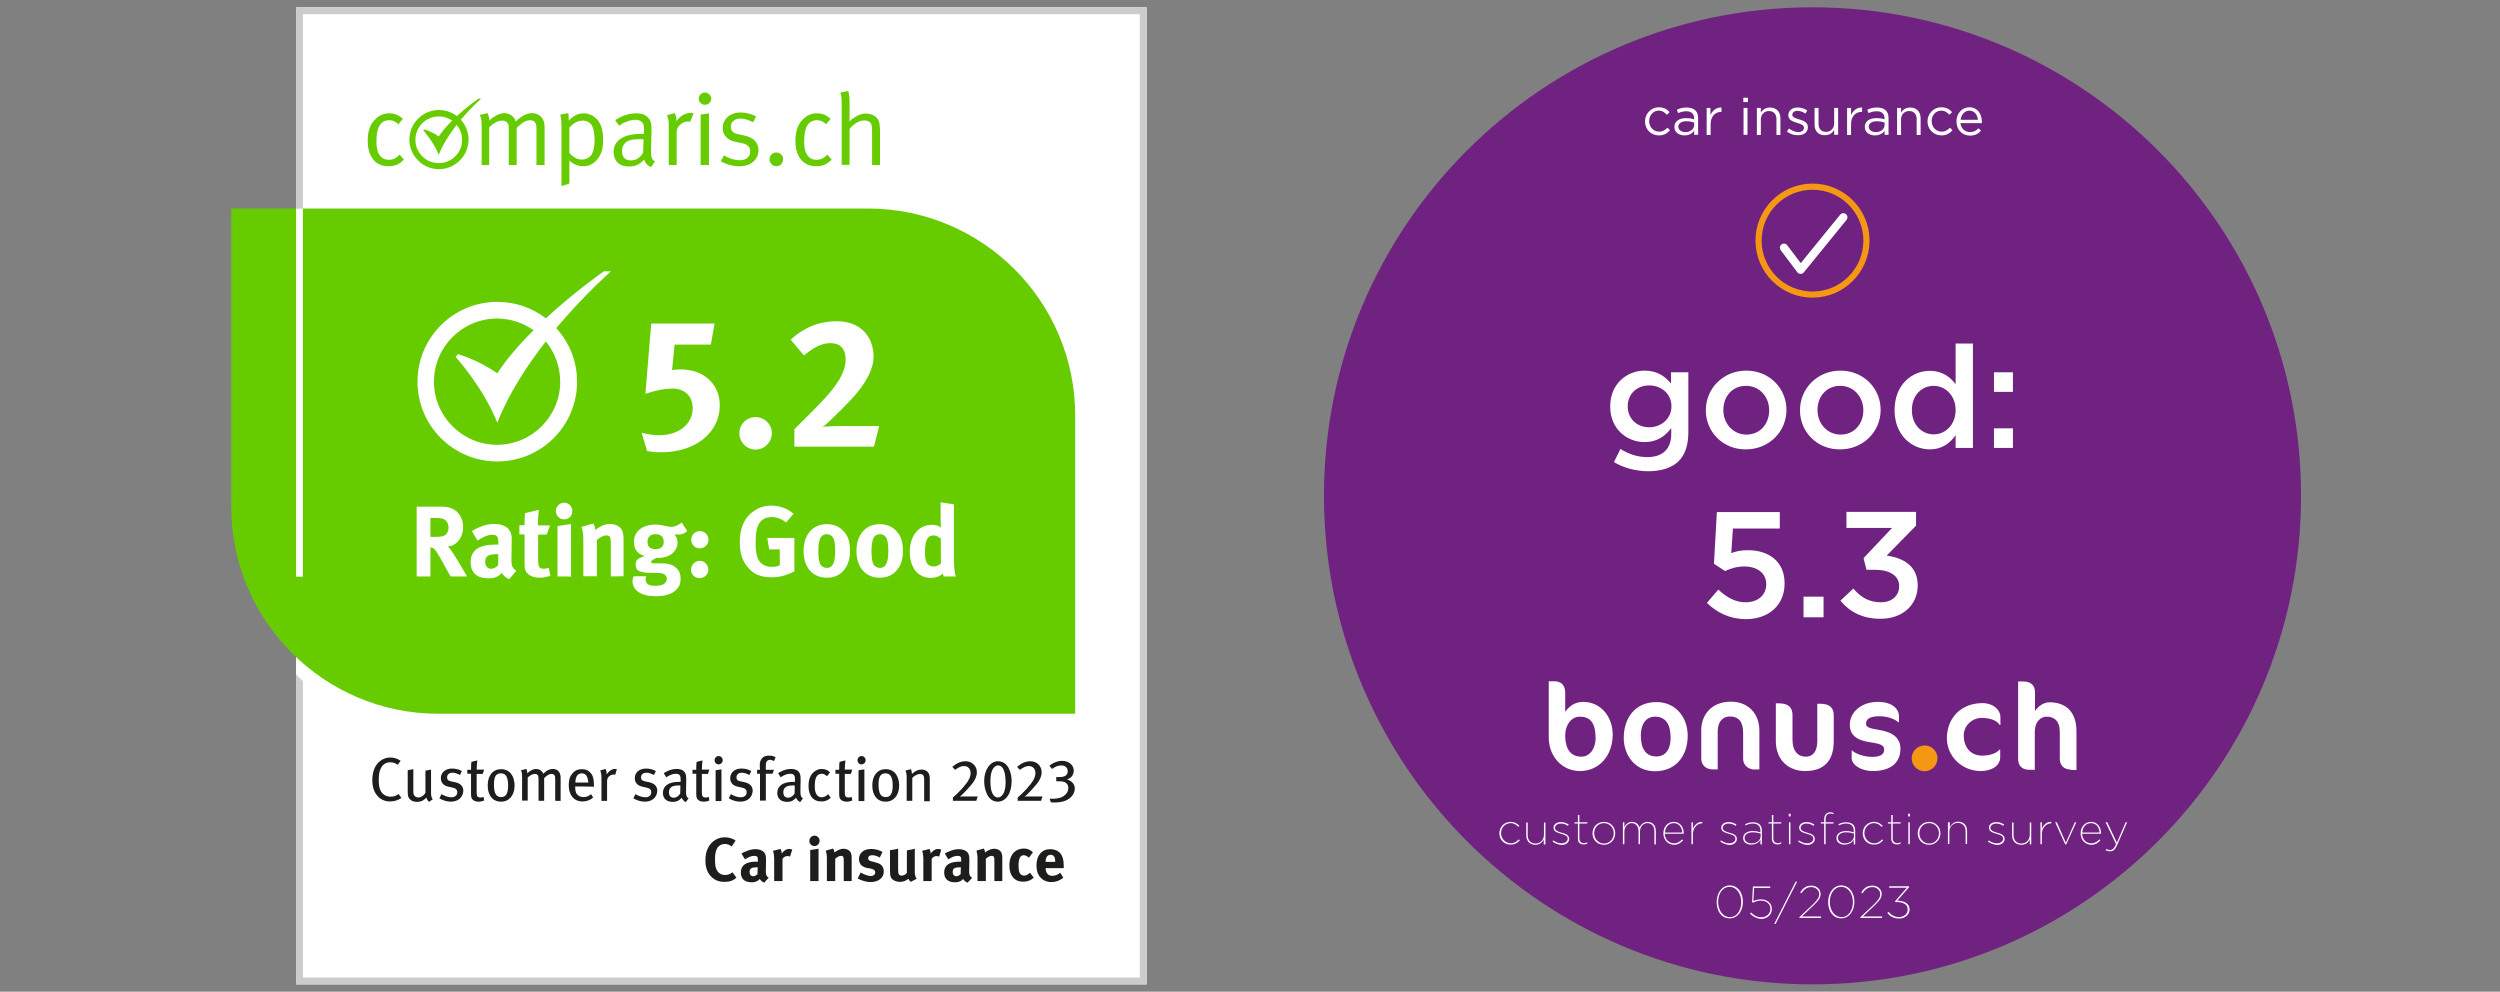 <?xml version="1.0" encoding="utf-8"?>
<!-- Generator: Adobe Illustrator 27.6.1, SVG Export Plug-In . SVG Version: 6.00 Build 0)  -->
<svg version="1.1" xmlns="http://www.w3.org/2000/svg" xmlns:xlink="http://www.w3.org/1999/xlink" x="0px" y="0px"
	 viewBox="0 0 1200 476" style="enable-background:new 0 0 1200 476;" xml:space="preserve">
<rect x="0" y="0" width="1200" height="476" fill="#808080" stroke="none"/>
<style type="text/css">
	.Arched_x0020_Green{fill:url(#SVGID_1_);stroke:#FFFFFF;stroke-width:0.25;stroke-miterlimit:1;}
	.st0{fill:#702281;}
	.st1{fill:#FFFFFF;}
	.st2{fill:#F49712;}
	.st3{fill:#702281;stroke:#F49712;stroke-width:2.956;}
	.st4{fill:none;stroke:#FFFFFF;stroke-width:3.941;stroke-linecap:round;stroke-linejoin:round;}
	.st5{fill:#CCCCCC;}
	.st6{fill:#1D1D1B;}
	.st7{fill:#66CC00;}
</style>
<linearGradient id="SVGID_1_" gradientUnits="userSpaceOnUse" x1="932.114" y1="-842.082" x2="932.821" y2="-842.79">
	<stop  offset="0" style="stop-color:#1DA238"/>
	<stop  offset="0.983" style="stop-color:#24391D"/>
</linearGradient>
<g id="ELVIA">
	<g id="BG">
		<path class="st0" d="M1104.5,238c0,129.5-105,234.5-234.5,234.5c-129.5,0-234.5-105-234.5-234.5S740.5,3.5,870,3.5
			C999.5,3.5,1104.5,108.5,1104.5,238z"/>
		<g>
			<path class="st1" d="M758.3,370.1c-8.1,0-14.9-6.6-14.9-16.2l0-26.9h2.7c3.1,0,5.2,1.8,5.2,5.5v9.2c1.6-2.3,4.3-4.8,8.6-4.8
				c8.1,0,14.2,6.6,14.2,15.9C774,362.4,767.9,370.1,758.3,370.1 M758.3,344c-4,0-7,3.9-7,8.9c0,7.3,3.1,10.3,7.8,10.3
				c3.9,0,6.8-3.8,6.8-8.9C765.8,346.6,763.1,344,758.3,344"/>
			<path class="st1" d="M795.1,337c9.5,0,15,7.6,15,16.1c0,9.5-5.5,17.1-15.7,17.1c-9.5,0-15-7.6-15-16
				C779.4,344.6,784.9,337,795.1,337 M794.4,344c-4.5,0-6.8,3.8-6.8,9c0,6.3,2.3,10.1,7.5,10.1c4.6,0,6.8-3.8,6.8-8.9
				C801.9,347.8,799.6,344,794.4,344"/>
			<path class="st1" d="M842.5,369.4c-3.5,0-5.8-2.2-5.8-5.2v-12.6c0-5.4-2.4-7.7-6.4-7.7c-3.4,0-5.8,2.6-5.8,7.1v18.3h-2.4
				c-3.4,0-5.5-2.2-5.5-5.2v-13.7c0-6.7,4.4-13.6,14.3-13.6c7.5,0,13.6,5,13.6,14v18.5H842.5"/>
			<path class="st1" d="M866.4,370.1c-7.8,0-14-5.2-14-14.4v-18.1h1.5c4.5,0,6.5,2,6.5,5.6V355c0,5.8,2.8,8.2,6.4,8.2
				c3.2,0,5.5-2.2,5.5-7.6v-17.8h1.4c4.6,0,6.5,2,6.5,5.6v11.9C880.3,365.1,875.7,370.1,866.4,370.1"/>
			<path class="st1" d="M899,370.1c-5.8,0-10.2-3-10.2-6.2v-3.6h0.3c1.7,1.6,5.8,3,9.5,3c3.9,0,5.8-1.1,5.8-3.5
				c0-1.8-1.1-2.7-6.6-3.5c-6.7-0.9-9.9-3.6-9.9-8.4c0-5.9,5.3-11,13.5-11c7.2,0,10.1,3.7,10.1,6.8v3h-0.3c-1.6-1.6-5.3-2.9-9.1-2.9
				c-4.8,0-6.4,1.5-6.4,3.5c0,1.6,0.9,2.2,6.4,3.1c6.6,1.1,10.1,3.9,10.1,9C912.2,366.1,907.5,370.1,899,370.1"/>
			<path class="st1" d="M959.8,347.9c-1.1-1.8-4-3.3-8.6-3.3c-4.6,0-8.6,3.7-8.6,8.4c0,5.8,3.4,9.7,8.8,9.7c4.5,0,7.2-1.5,8.4-2.9
				h0.3v3.7c0,3.8-3.7,6.6-9.4,6.6c-8.7,0-16.2-6.8-16.2-15.8c0-9.1,6.3-16.8,17.1-16.8c5.1,0,8.6,3.1,8.6,6.8v3.7H959.8"/>
			<path class="st1" d="M994.1,369.4c-3.3,0-5.4-1.9-5.4-5.3l0-12.9c0-5.2-2.8-7.2-6.3-7.2c-2.5,0-5.7,1.9-5.7,7.5v18h-2.6
				c-3.7,0-5.4-2.1-5.4-5.3v-37.1h2.5c3.8,0,5.6,2.1,5.6,5.1v9.1c1.2-1.9,3.9-4.2,6.9-4.2c8.2,0,13,4.9,13,13.9v18.6H994.1"/>
			<path class="st2" d="M930,364c0,3.4-2.8,6.2-6.2,6.2c-3.4,0-6.2-2.8-6.2-6.2c0-3.4,2.8-6.2,6.2-6.2
				C927.3,357.8,930,360.6,930,364"/>
		</g>
		<g>
			<path class="st3" d="M895.9,115.5c0,14.3-11.6,25.9-25.9,25.9c-14.3,0-25.9-11.6-25.9-25.9c0-14.3,11.6-25.9,25.9-25.9
				C884.3,89.6,895.9,101.2,895.9,115.5z"/>
			<polyline class="st4" points="856.3,118.9 864.3,129.5 884.8,104.3 			"/>
		</g>
		<g id="_x35_3_00000052085150508439471070000017927543152371132044_">
			<path class="st1" d="M819.3,289.4l5.5-6.4c4,3.8,8.3,6.1,13,6.1c6.1,0,10-3.5,10-8.7v-0.1c0-5.1-4.3-8.4-10.5-8.4
				c-3.6,0-6.7,1-9.3,2.2l-5.3-3.5l1.4-24.8h30.2v7.9h-22.5l-0.8,11.8c2.4-0.9,4.6-1.4,8-1.4c9.8,0,17.6,5.2,17.6,15.9v0.1
				c0,10.3-7.5,17.1-18.7,17.1C830.1,297.1,824.1,294,819.3,289.4z"/>
			<path class="st1" d="M865.7,286.4h9.6v9.9h-9.6V286.4z"/>
			<path class="st1" d="M883.4,288.3l6.2-5.8c3.6,4.3,7.7,6.6,13.3,6.6c5,0,8.7-3,8.7-7.7v-0.1c0-5-4.6-7.8-11.6-7.8h-4.1l-1.4-5.6
				l13.7-14.5h-21.9v-7.7h33.4v6.6l-14.1,14.4c7.7,1,14.9,4.8,14.9,14.2v0.1c0,9.3-7.2,16-17.7,16
				C893.9,297.1,887.6,293.5,883.4,288.3z"/>
		</g>
		<g>
			<path class="st1" d="M824,433L824,433c0-4.2,2.4-8,6.3-8c4,0,6.3,3.7,6.3,7.9v0c0,4.2-2.4,7.9-6.3,7.9
				C826.3,440.9,824,437.3,824,433z M835.8,433L835.8,433c0-3.8-2.1-7.3-5.6-7.3c-3.5,0-5.5,3.4-5.5,7.2v0c0,3.8,2.1,7.3,5.6,7.3
				C833.8,440.3,835.8,436.8,835.8,433z"/>
			<path class="st1" d="M840,438.5l0.5-0.5c1.2,1.3,2.9,2.3,4.8,2.3c2.7,0,4.5-1.8,4.5-4.1v0c0-2.3-1.9-3.9-4.5-3.9
				c-1.3,0-2.6,0.3-3.8,1l-0.5-0.3l0.4-7.5h8.3v0.7h-7.7l-0.4,6.3c1.1-0.5,2.3-0.8,3.7-0.8c2.9,0,5.2,1.8,5.2,4.6v0
				c0,2.8-2.2,4.8-5.3,4.8C843.1,440.9,841.1,439.8,840,438.5z"/>
			<path class="st1" d="M861.9,423.2h0.7l-10.3,20.3h-0.7L861.9,423.2z"/>
			<path class="st1" d="M863.7,440.2l6.5-6.1c2.4-2.3,3-3.6,3-4.9c0-1.9-1.6-3.4-3.8-3.4c-2.1,0-3.6,1.2-4.7,3l-0.6-0.4
				c1.1-1.9,2.7-3.3,5.3-3.3c2.7,0,4.5,1.8,4.5,4v0c0,1.6-0.7,2.9-3.3,5.4l-5.7,5.4h9.2v0.7h-10.4V440.2z"/>
			<path class="st1" d="M877.5,433L877.5,433c0-4.2,2.4-8,6.3-8c4,0,6.3,3.7,6.3,7.9v0c0,4.2-2.4,7.9-6.3,7.9
				C879.9,440.9,877.5,437.3,877.5,433z M889.4,433L889.4,433c0-3.8-2.1-7.3-5.6-7.3c-3.5,0-5.5,3.4-5.5,7.2v0
				c0,3.8,2.1,7.3,5.6,7.3C887.3,440.3,889.4,436.8,889.4,433z"/>
			<path class="st1" d="M893,440.2l6.5-6.1c2.4-2.3,3-3.6,3-4.9c0-1.9-1.6-3.4-3.8-3.4c-2.1,0-3.6,1.2-4.7,3l-0.6-0.4
				c1.1-1.9,2.7-3.3,5.3-3.3c2.7,0,4.5,1.8,4.5,4v0c0,1.6-0.7,2.9-3.3,5.4l-5.7,5.4h9.2v0.7H893V440.2z"/>
			<path class="st1" d="M905.9,438.2l0.6-0.5c1.2,1.5,2.9,2.5,5,2.5c2.3,0,4.2-1.5,4.2-3.6v0c0-2.5-2.2-3.6-5.3-3.6h-0.6l-0.2-0.4
				l5.7-6.5h-8.5v-0.7h9.5v0.5l-5.6,6.4c3.4,0.1,5.9,1.4,5.9,4.3v0c0,2.5-2.3,4.3-5,4.3C909,440.9,907.1,439.8,905.9,438.2z"/>
		</g>
	</g>
	<g id="EN">
		<g>
			<path class="st1" d="M774.7,221.8l3.1-6.3c3.9,2.4,8,3.9,12.9,3.9c7.4,0,11.5-3.9,11.5-11.1v-2.8c-3,3.9-6.8,6.7-12.8,6.7
				c-8.5,0-16.5-6.3-16.5-17V195c0-10.7,8-17.1,16.5-17.1c6.1,0,9.9,2.8,12.7,6.2v-5.4h8.3v28.9c0,6.1-1.6,10.7-4.6,13.7
				c-3.3,3.3-8.4,4.9-14.9,4.9C784.9,226.1,779.4,224.6,774.7,221.8z M802.3,195.1V195c0-6-4.9-10-10.7-10s-10.3,4-10.3,10v0.1
				c0,6,4.6,10,10.3,10C797.4,205.1,802.3,200.9,802.3,195.1z"/>
			<path class="st1" d="M818.8,197v-0.1c0-10.4,8.3-19,19.4-19c11.1,0,19.3,8.5,19.3,18.8v0.1c0,10.3-8.3,18.9-19.5,18.9
				C827,215.8,818.8,207.3,818.8,197z M849.2,197v-0.1c0-6.4-4.6-11.7-11.1-11.7c-6.7,0-10.9,5.2-10.9,11.6v0.1
				c0,6.3,4.6,11.7,11.1,11.7C845,208.6,849.2,203.3,849.2,197z"/>
			<path class="st1" d="M864,197v-0.1c0-10.4,8.3-19,19.4-19c11.1,0,19.3,8.5,19.3,18.8v0.1c0,10.3-8.3,18.9-19.5,18.9
				C872.2,215.8,864,207.3,864,197z M894.4,197v-0.1c0-6.4-4.6-11.7-11.1-11.7c-6.7,0-10.9,5.2-10.9,11.6v0.1
				c0,6.3,4.6,11.7,11.1,11.7C890.2,208.6,894.4,203.3,894.4,197z"/>
			<path class="st1" d="M909.4,196.9v-0.1c0-12,8.2-18.8,16.9-18.8c6,0,9.8,3,12.4,6.4v-19.5h8.3V215h-8.3v-6.1
				c-2.7,3.8-6.5,6.8-12.4,6.8C917.7,215.7,909.4,208.9,909.4,196.9z M938.7,196.9v-0.1c0-7-5-11.6-10.5-11.6
				c-5.7,0-10.5,4.4-10.5,11.6v0.1c0,7,4.8,11.6,10.5,11.6C933.8,208.5,938.7,203.8,938.7,196.9z"/>
			<path class="st1" d="M957.1,178.7h9.1v9.4h-9.1V178.7z M957.1,205.6h9.1v9.4h-9.1V205.6z"/>
		</g>
		<g>
			<path class="st1" d="M789.6,58.3L789.6,58.3c0-3.7,2.9-6.8,6.6-6.8c2.5,0,4,1,5.2,2.3l-1.3,1.3c-1-1.1-2.2-2-3.9-2
				c-2.6,0-4.6,2.2-4.6,5v0.1c0,2.8,2.1,5,4.8,5c1.7,0,2.9-0.8,4-1.9l1.2,1.2c-1.3,1.5-2.9,2.5-5.3,2.5
				C792.4,65,789.6,62,789.6,58.3z"/>
			<path class="st1" d="M803.7,61L803.7,61c0-2.8,2.3-4.3,5.5-4.3c1.7,0,2.8,0.2,4,0.6v-0.4c0-2.3-1.4-3.5-3.8-3.5
				c-1.5,0-2.7,0.4-3.9,0.9l-0.6-1.6c1.4-0.7,2.8-1.1,4.7-1.1c1.8,0,3.3,0.5,4.2,1.4c0.9,0.9,1.3,2.1,1.3,3.8v7.9h-1.9v-1.9
				c-0.9,1.2-2.4,2.2-4.7,2.2C806.1,65,803.7,63.6,803.7,61z M813.2,60v-1.2c-1-0.3-2.2-0.6-3.8-0.6c-2.4,0-3.8,1.1-3.8,2.6v0
				c0,1.6,1.5,2.6,3.3,2.6C811.2,63.5,813.2,62,813.2,60z"/>
			<path class="st1" d="M819.1,51.8h1.9v3.4c1-2.1,2.8-3.7,5.3-3.6v2.1h-0.1c-2.8,0-5.1,2-5.1,5.9v5.2h-1.9V51.8z"/>
			<path class="st1" d="M836.8,46.9h2.2V49h-2.2V46.9z M836.9,51.8h1.9v12.9h-1.9V51.8z"/>
			<path class="st1" d="M843.3,51.8h1.9v2.3c0.8-1.4,2.2-2.5,4.4-2.5c3.1,0,5,2.1,5,5.2v8h-1.9v-7.6c0-2.4-1.3-3.9-3.6-3.9
				c-2.2,0-3.9,1.6-3.9,4.1v7.4h-1.9V51.8z"/>
			<path class="st1" d="M857.7,63.1l1-1.4c1.4,1,3,1.7,4.5,1.7c1.6,0,2.7-0.8,2.7-2.1v0c0-1.3-1.5-1.8-3.2-2.3
				c-2-0.6-4.3-1.3-4.3-3.7v0c0-2.2,1.8-3.7,4.4-3.7c1.6,0,3.3,0.5,4.7,1.4l-0.9,1.5c-1.2-0.8-2.6-1.3-3.8-1.3
				c-1.5,0-2.5,0.8-2.5,1.9v0c0,1.2,1.6,1.7,3.3,2.2c2,0.6,4.2,1.4,4.2,3.7v0c0,2.5-2,3.9-4.6,3.9C861.2,65,859.1,64.3,857.7,63.1z"
				/>
			<path class="st1" d="M871,59.8v-8h1.9v7.6c0,2.4,1.3,3.9,3.6,3.9c2.2,0,3.9-1.6,3.9-4.1v-7.4h1.9v12.9h-1.9v-2.3
				c-0.9,1.4-2.2,2.5-4.4,2.5C872.8,65,871,62.9,871,59.8z"/>
			<path class="st1" d="M886.6,51.8h1.9v3.4c1-2.1,2.8-3.7,5.3-3.6v2.1h-0.2c-2.8,0-5.1,2-5.1,5.9v5.2h-1.9V51.8z"/>
			<path class="st1" d="M895.1,61L895.1,61c0-2.8,2.3-4.3,5.5-4.3c1.7,0,2.8,0.2,4,0.6v-0.4c0-2.3-1.4-3.5-3.8-3.5
				c-1.5,0-2.7,0.4-3.9,0.9l-0.6-1.6c1.4-0.7,2.8-1.1,4.7-1.1c1.8,0,3.3,0.5,4.2,1.4c0.9,0.9,1.3,2.1,1.3,3.8v7.9h-1.9v-1.9
				c-0.9,1.2-2.4,2.2-4.7,2.2C897.5,65,895.1,63.6,895.1,61z M904.6,60v-1.2c-1-0.3-2.2-0.6-3.8-0.6c-2.4,0-3.8,1.1-3.8,2.6v0
				c0,1.6,1.5,2.6,3.3,2.6C902.7,63.5,904.6,62,904.6,60z"/>
			<path class="st1" d="M910.6,51.8h1.9v2.3c0.8-1.4,2.2-2.5,4.4-2.5c3.1,0,5,2.1,5,5.2v8H920v-7.6c0-2.4-1.3-3.9-3.6-3.9
				c-2.2,0-3.9,1.6-3.9,4.1v7.4h-1.9V51.8z"/>
			<path class="st1" d="M925.2,58.3L925.2,58.3c0-3.7,2.9-6.8,6.6-6.8c2.5,0,4,1,5.2,2.3l-1.3,1.3c-1-1.1-2.2-2-3.9-2
				c-2.6,0-4.6,2.2-4.6,5v0.1c0,2.8,2.1,5,4.8,5c1.7,0,2.9-0.8,4-1.9l1.2,1.2c-1.3,1.5-2.9,2.5-5.3,2.5
				C928.1,65,925.2,62,925.2,58.3z"/>
			<path class="st1" d="M945.6,63.4c1.8,0,3-0.7,4.1-1.8l1.2,1.1c-1.3,1.5-2.9,2.4-5.3,2.4c-3.6,0-6.5-2.7-6.5-6.8
				c0-3.8,2.6-6.8,6.2-6.8c3.8,0,6,3.1,6,6.9c0,0.2,0,0.4,0,0.7h-10.3C941.3,61.8,943.3,63.4,945.6,63.4z M949.4,57.5
				c-0.2-2.3-1.6-4.4-4.1-4.4c-2.2,0-3.9,1.9-4.2,4.4H949.4z"/>
		</g>
		<g>
			<path class="st1" d="M719.7,400L719.7,400c0-3,2.3-5.5,5.4-5.5c1.9,0,3.2,0.9,4.2,1.9l-0.5,0.5c-0.9-1-2.1-1.8-3.7-1.8
				c-2.6,0-4.6,2.2-4.6,4.8v0c0,2.6,2.1,4.9,4.7,4.9c1.7,0,2.9-0.9,3.8-1.9l0.5,0.4c-1,1.2-2.3,2.1-4.3,2.1
				C722,405.5,719.7,403,719.7,400z"/>
			<path class="st1" d="M732.6,400.9v-6.1h0.7v6c0,2.4,1.3,4.1,3.8,4.1c2.2,0,4-1.8,4-4.2v-5.9h0.7v10.5H741v-2.5
				c-0.5,1.3-1.8,2.7-4,2.7C734.2,405.5,732.6,403.6,732.6,400.9z"/>
			<path class="st1" d="M745.2,403.9l0.4-0.5c1.2,0.9,2.6,1.4,3.9,1.4c1.7,0,3-0.9,3-2.2v0c0-1.5-1.6-1.9-3.2-2.4
				c-2-0.6-3.6-1.1-3.6-2.9v0c0-1.6,1.4-2.7,3.6-2.7c1.2,0,2.6,0.4,3.7,1.2l-0.4,0.6c-1-0.7-2.2-1.1-3.3-1.1c-1.7,0-2.9,0.9-2.9,2.1
				v0c0,1.3,1.5,1.8,3.2,2.3c1.9,0.5,3.6,1.1,3.6,3v0c0,1.7-1.6,2.9-3.7,2.9C747.9,405.4,746.3,404.8,745.2,403.9z"/>
			<path class="st1" d="M757.4,402.5v-7.2h-1.6v-0.6h1.6v-3.5h0.7v3.5h3.8v0.6h-3.8v7.1c0,1.5,0.8,2.3,2.2,2.3c0.5,0,1-0.1,1.6-0.4
				v0.6c-0.5,0.3-1.1,0.4-1.6,0.4C758.5,405.4,757.4,404.4,757.4,402.5z"/>
			<path class="st1" d="M764.4,400L764.4,400c0-3,2.2-5.5,5.5-5.5c3.2,0,5.4,2.5,5.4,5.5v0c0,2.9-2.2,5.5-5.4,5.5
				C766.6,405.5,764.4,403,764.4,400z M774.6,400L774.6,400c0-2.7-2-4.9-4.7-4.9c-2.8,0-4.7,2.2-4.7,4.9v0c0,2.6,2,4.9,4.7,4.9
				C772.6,404.9,774.6,402.7,774.6,400z"/>
			<path class="st1" d="M779,394.7h0.7v2.4c0.5-1.2,1.7-2.6,3.6-2.6c2.1,0,3.3,1.3,3.7,2.8c0.5-1.4,1.9-2.8,3.8-2.8
				c2.4,0,4,1.6,4,4.5v6.3h-0.7V399c0-2.5-1.3-3.9-3.4-3.9c-1.8,0-3.5,1.6-3.5,4v6.1h-0.7V399c0-2.5-1.4-3.9-3.3-3.9
				c-1.8,0-3.5,1.7-3.5,4v6.1H779V394.7z"/>
			<path class="st1" d="M798.4,400L798.4,400c0-3.1,2.1-5.5,5-5.5c3.2,0,4.8,2.7,4.8,5.5v0.2h-9.1c0.1,2.9,2.1,4.6,4.5,4.6
				c1.6,0,2.9-0.9,3.8-1.9l0.5,0.4c-1,1.2-2.4,2.2-4.3,2.2C800.8,405.5,798.4,403.3,798.4,400z M807.5,399.6
				c-0.1-2.3-1.5-4.5-4.1-4.5c-2.4,0-4.1,1.9-4.2,4.5H807.5z"/>
			<path class="st1" d="M811.9,394.7h0.7v3.2c0.6-1.8,2.2-3.5,4.5-3.4v0.7h-0.1c-2.5,0-4.4,2.5-4.4,5v5h-0.7V394.7z"/>
			<path class="st1" d="M825.7,403.9l0.4-0.5c1.2,0.9,2.6,1.4,3.9,1.4c1.7,0,3-0.9,3-2.2v0c0-1.5-1.6-1.9-3.2-2.4
				c-2-0.6-3.6-1.1-3.6-2.9v0c0-1.6,1.4-2.7,3.6-2.7c1.2,0,2.6,0.4,3.7,1.2l-0.4,0.6c-1-0.7-2.2-1.1-3.3-1.1c-1.7,0-2.9,0.9-2.9,2.1
				v0c0,1.3,1.5,1.8,3.2,2.3c1.9,0.5,3.6,1.1,3.6,3v0c0,1.7-1.6,2.9-3.7,2.9C828.5,405.4,826.9,404.8,825.7,403.9z"/>
			<path class="st1" d="M836.7,402.3L836.7,402.3c0-2.2,2-3.4,4.6-3.4c1.5,0,2.7,0.3,3.7,0.6v-0.7c0-2.4-1.4-3.5-3.7-3.5
				c-1.3,0-2.4,0.4-3.4,0.9l-0.2-0.6c1.2-0.6,2.3-0.9,3.7-0.9c1.4,0,2.6,0.4,3.3,1.1c0.7,0.7,1,1.7,1,3v6.5h-0.7V403
				c-0.5,1.1-2,2.4-4.4,2.4C838.7,405.5,836.7,404.4,836.7,402.3z M845.1,401.4v-1.3c-1-0.3-2.2-0.6-3.8-0.6c-2.3,0-3.9,1-3.9,2.7v0
				c0,1.7,1.6,2.6,3.3,2.6C843.3,404.9,845.1,403.2,845.1,401.4z"/>
			<path class="st1" d="M850.5,402.5v-7.2h-1.6v-0.6h1.6v-3.5h0.7v3.5h3.8v0.6h-3.8v7.1c0,1.5,0.8,2.3,2.2,2.3c0.5,0,1-0.1,1.6-0.4
				v0.6c-0.5,0.3-1.1,0.4-1.6,0.4C851.6,405.4,850.5,404.4,850.5,402.5z"/>
			<path class="st1" d="M858.6,390.6h0.9v1.3h-0.9V390.6z M858.7,394.7h0.7v10.5h-0.7V394.7z"/>
			<path class="st1" d="M863.1,403.9l0.4-0.5c1.2,0.9,2.6,1.4,3.9,1.4c1.7,0,3-0.9,3-2.2v0c0-1.5-1.6-1.9-3.2-2.4
				c-2-0.6-3.6-1.1-3.6-2.9v0c0-1.6,1.4-2.7,3.6-2.7c1.2,0,2.6,0.4,3.7,1.2l-0.4,0.6c-1-0.7-2.2-1.1-3.3-1.1c-1.7,0-2.9,0.9-2.9,2.1
				v0c0,1.3,1.5,1.8,3.2,2.3c1.9,0.5,3.6,1.1,3.6,3v0c0,1.7-1.6,2.9-3.7,2.9C865.8,405.4,864.2,404.8,863.1,403.9z"/>
			<path class="st1" d="M875.6,395.3H874v-0.6h1.6v-1.3c0-1.2,0.3-2.1,0.9-2.7c0.5-0.5,1.2-0.8,2.1-0.8c0.6,0,1.1,0.1,1.5,0.3v0.6
				c-0.5-0.2-1-0.3-1.5-0.3c-1.5,0-2.3,0.9-2.3,2.9v1.3h3.8v0.6h-3.8v9.9h-0.7V395.3z"/>
			<path class="st1" d="M881.5,402.3L881.5,402.3c0-2.2,2-3.4,4.6-3.4c1.5,0,2.7,0.3,3.7,0.6v-0.7c0-2.4-1.4-3.5-3.7-3.5
				c-1.3,0-2.4,0.4-3.4,0.9l-0.2-0.6c1.2-0.6,2.3-0.9,3.7-0.9c1.4,0,2.6,0.4,3.3,1.1c0.7,0.7,1,1.7,1,3v6.5h-0.7V403
				c-0.5,1.1-2,2.4-4.4,2.4C883.4,405.5,881.5,404.4,881.5,402.3z M889.9,401.4v-1.3c-1-0.3-2.2-0.6-3.8-0.6c-2.3,0-3.9,1-3.9,2.7v0
				c0,1.7,1.6,2.6,3.3,2.6C888,404.9,889.9,403.2,889.9,401.4z"/>
			<path class="st1" d="M894.1,400L894.1,400c0-3,2.3-5.5,5.4-5.5c1.9,0,3.2,0.9,4.2,1.9l-0.5,0.5c-0.9-1-2.1-1.8-3.7-1.8
				c-2.6,0-4.6,2.2-4.6,4.8v0c0,2.6,2.1,4.9,4.7,4.9c1.7,0,2.9-0.9,3.8-1.9l0.5,0.4c-1,1.2-2.3,2.1-4.3,2.1
				C896.4,405.5,894.1,403,894.1,400z"/>
			<path class="st1" d="M907.8,402.5v-7.2h-1.6v-0.6h1.6v-3.5h0.7v3.5h3.8v0.6h-3.8v7.1c0,1.5,0.8,2.3,2.2,2.3c0.5,0,1-0.1,1.6-0.4
				v0.6c-0.5,0.3-1.1,0.4-1.6,0.4C908.9,405.4,907.8,404.4,907.8,402.5z"/>
			<path class="st1" d="M915.9,390.6h0.9v1.3h-0.9V390.6z M916,394.7h0.7v10.5H916V394.7z"/>
			<path class="st1" d="M920.5,400L920.5,400c0-3,2.2-5.5,5.5-5.5c3.2,0,5.4,2.5,5.4,5.5v0c0,2.9-2.2,5.5-5.4,5.5
				C922.8,405.5,920.5,403,920.5,400z M930.7,400L930.7,400c0-2.7-2-4.9-4.7-4.9c-2.8,0-4.7,2.2-4.7,4.9v0c0,2.6,2,4.9,4.7,4.9
				C928.8,404.9,930.7,402.7,930.7,400z"/>
			<path class="st1" d="M935.2,394.7h0.7v2.5c0.5-1.2,1.8-2.8,4-2.8c2.8,0,4.3,1.9,4.3,4.6v6.1h-0.7v-6c0-2.4-1.3-4.1-3.8-4.1
				c-2.2,0-4,1.8-4,4.2v5.9h-0.7V394.7z"/>
			<path class="st1" d="M954.2,403.9l0.4-0.5c1.2,0.9,2.6,1.4,3.9,1.4c1.7,0,3-0.9,3-2.2v0c0-1.5-1.6-1.9-3.2-2.4
				c-2-0.6-3.6-1.1-3.6-2.9v0c0-1.6,1.4-2.7,3.6-2.7c1.2,0,2.6,0.4,3.7,1.2l-0.4,0.6c-1-0.7-2.2-1.1-3.3-1.1c-1.7,0-2.9,0.9-2.9,2.1
				v0c0,1.3,1.5,1.8,3.2,2.3c1.9,0.5,3.6,1.1,3.6,3v0c0,1.7-1.6,2.9-3.7,2.9C956.9,405.4,955.3,404.8,954.2,403.9z"/>
			<path class="st1" d="M965.8,400.9v-6.1h0.7v6c0,2.4,1.3,4.1,3.8,4.1c2.2,0,4-1.8,4-4.2v-5.9h0.7v10.5h-0.7v-2.5
				c-0.5,1.3-1.8,2.7-4,2.7C967.4,405.5,965.8,403.6,965.8,400.9z"/>
			<path class="st1" d="M979.4,394.7h0.7v3.2c0.6-1.8,2.2-3.5,4.5-3.4v0.7h-0.1c-2.5,0-4.4,2.5-4.4,5v5h-0.7V394.7z"/>
			<path class="st1" d="M986.5,394.7h0.8l4.3,9.8l4.3-9.8h0.7l-4.8,10.6h-0.5L986.5,394.7z"/>
			<path class="st1" d="M998.7,400L998.7,400c0-3.1,2.1-5.5,5-5.5c3.2,0,4.8,2.7,4.8,5.5v0.2h-9.1c0.1,2.9,2.1,4.6,4.5,4.6
				c1.6,0,2.9-0.9,3.8-1.9l0.5,0.4c-1,1.2-2.4,2.2-4.3,2.2C1001,405.5,998.7,403.3,998.7,400z M1007.8,399.6
				c-0.1-2.3-1.5-4.5-4.1-4.5c-2.4,0-4.1,1.9-4.2,4.5H1007.8z"/>
			<path class="st1" d="M1010.7,408.1l0.3-0.6c0.5,0.3,1.1,0.5,1.8,0.5c1.2,0,1.9-0.6,2.9-2.8l-5-10.5h0.8l4.6,9.8l4.2-9.8h0.7
				l-4.7,10.8c-1.1,2.5-2,3.1-3.4,3.1C1012,408.6,1011.3,408.4,1010.7,408.1z"/>
		</g>
	</g>
	<g id="IT">
	</g>
	<g id="FR">
		<g>
			<g>
				<polyline class="st1" points="142.1,99.1 142.1,3.5 550.4,3.5 550.4,472.5 142.1,472.5 142.1,315.5 				"/>
				<polygon class="st5" points="550.4,472.5 142.1,472.5 142.1,323.7 145.4,327 145.4,469.2 547.1,469.2 547.1,6.8 145.4,6.8 
					145.4,100.1 142.1,100.1 142.1,3.5 550.4,3.5 				"/>
			</g>
			<g>
				<path class="st6" d="M187.2,384.7c-2.7,0-4.8-1.1-6.3-3c-1.5-1.9-2.2-4.3-2.2-7.3c0-2.4,0.5-4.4,1.3-6.1
					c1.5-2.9,4.2-4.7,7.3-4.7c1.9,0,3.7,0.6,5,1.6l-1.4,1.9c-1.1-0.8-2.2-1.2-3.6-1.2c-2,0-3.6,1-4.5,2.9c-0.7,1.3-1,3-1,5.5
					c0,2.3,0.2,3.6,0.7,4.8c0.9,2.2,2.8,3.3,5,3.3c1.6,0,2.7-0.4,3.8-1.3l1.4,1.9C191.1,384.1,189.3,384.7,187.2,384.7z"/>
				<path class="st6" d="M206,384.9c-0.7-0.6-1.1-1.1-1.4-2.1c-1.2,1.5-2.6,2.1-4.5,2.1c-1.9,0-3.4-0.9-4-2.2
					c-0.3-0.6-0.4-1.4-0.4-2.5v-10.5l2.7-0.5v10.3c0,1.5,0.1,2.1,0.7,2.6c0.4,0.4,1.1,0.7,1.7,0.7c1.3,0,2.8-1,3.4-2.3v-10.6
					l2.7-0.5v11.2c0,1.5,0.3,2.6,0.9,3.1C207.9,383.4,206,384.9,206,384.9z"/>
				<path class="st6" d="M216.4,384.8c-1.8,0-3.8-0.6-5.5-1.6l1-2c1.4,0.8,3.1,1.5,4.8,1.5c1.6,0,2.8-0.9,2.8-2.4
					c0-1.3-0.8-2-2.5-2.3l-1.8-0.4c-2.3-0.5-3.6-1.9-3.6-4.1c0-2.7,2.2-4.6,5.4-4.6c1.8,0,3.5,0.5,4.7,1.2l-0.9,1.9
					c-1.4-0.7-2.5-1.1-3.6-1.1c-1.6,0-2.6,0.9-2.6,2.2c0,1.1,0.5,1.7,2.1,2l1.9,0.4c2.7,0.6,3.8,2.2,3.8,4.1
					C222.2,382.8,219.8,384.8,216.4,384.8z"/>
				<path class="st6" d="M231.7,371.5h-2.9v8.9c0,1.8,0.4,2.4,1.9,2.4c0.5,0,0.9-0.1,1.4-0.3l0.3,1.7c-0.8,0.4-1.7,0.6-2.7,0.6
					c-0.8,0-2-0.2-2.6-0.8c-0.6-0.5-1-0.9-1-3v-9.6h-1.8v-1.9h1.8c0-1.2,0-2.7,0.2-3.8l2.8-0.7c-0.1,1.1-0.3,2.9-0.3,4.4h3.6
					L231.7,371.5L231.7,371.5z"/>
				<path class="st6" d="M240.5,384.8c-4,0-6.4-3-6.4-7.8c0-4.8,2.5-7.8,6.4-7.8c4.4,0,6.5,3.5,6.5,8
					C246.9,381.8,244.4,384.8,240.5,384.8z M240.4,371.2c-2.4,0-3.3,1.7-3.3,5.4c0,4.5,1.2,6,3.5,6c2.1,0,3.3-1.6,3.3-5.5
					C243.9,372.6,242.6,371.2,240.4,371.2z"/>
				<path class="st6" d="M266.5,384.4v-10.6c0-1.7-0.5-2.3-1.8-2.3c-1.4,0-2.3,0.9-3.5,2v10.9h-2.7v-10.6c0-1.7-0.5-2.3-1.8-2.3
					c-1,0-2.1,0.5-3.4,1.7v11.1h-2.7v-10.9c0-2.1-0.1-2.7-0.5-3.7l2.5-0.6c0.3,0.5,0.5,1.2,0.5,2.1c1.3-1.3,2.8-2.1,4.2-2.1
					c1.4,0,2.8,0.7,3.5,2.3c1.5-1.6,3-2.3,4.5-2.3c2.3,0,3.8,1.4,3.8,4.2v11.1H266.5L266.5,384.4z"/>
				<path class="st6" d="M276.1,377.5v0.4c0,1.3,0.2,2.2,0.6,3c0.8,1.2,2,1.7,3.4,1.7c1.4,0,2.6-0.5,3.6-1.4l1,1.6
					c-1.4,1.3-3.2,1.9-5.1,1.9c-4.1,0-6.6-3-6.6-7.8c0-2.6,0.5-4.2,1.8-5.7c1.2-1.4,2.6-2,4.5-2c1.7,0,3,0.5,4,1.6
					c1.3,1.3,1.8,3,1.8,6.4v0.5C285.1,377.5,276.1,377.5,276.1,377.5z M281.4,372.2c-0.5-0.6-1.2-1-2.1-1c-2.1,0-3.1,1.7-3.1,4.4
					h6.2C282.3,374.1,281.9,372.9,281.4,372.2z"/>
				<path class="st6" d="M295.3,371.9c-0.3-0.1-0.5-0.1-0.8-0.1c-1.7,0-3.1,1.4-3.1,3v9.6h-2.7v-10.9c0-1.8-0.2-2.8-0.6-3.7l2.6-0.7
					c0.3,0.6,0.5,1.5,0.5,2.3v0.3c1.2-1.7,2.5-2.6,4-2.6c0.4,0,0.7,0.1,0.9,0.1L295.3,371.9L295.3,371.9z"/>
				<path class="st6" d="M309.5,384.8c-1.8,0-3.8-0.6-5.5-1.6l1-2c1.4,0.8,3.1,1.5,4.8,1.5c1.6,0,2.8-0.9,2.8-2.4
					c0-1.3-0.8-2-2.5-2.3l-1.8-0.4c-2.3-0.5-3.6-1.9-3.6-4.1c0-2.7,2.2-4.6,5.4-4.6c1.8,0,3.5,0.5,4.7,1.2l-0.9,1.9
					c-1.4-0.7-2.5-1.1-3.6-1.1c-1.6,0-2.6,0.9-2.6,2.2c0,1.1,0.5,1.7,2.1,2l1.9,0.4c2.7,0.6,3.8,2.2,3.8,4.1
					C315.3,382.8,313,384.8,309.5,384.8z"/>
				<path class="st6" d="M329.2,385c-0.9-0.4-1.6-1.1-2-2.1c-0.4,0.5-1.6,2-4.2,2c-3,0-4.8-1.5-4.8-4.3c0-3.4,2.8-5.3,7.5-5.3
					c0.4,0,0.7,0,1,0v-1c0-1.7-0.2-2.9-2.3-2.9c-1.6,0-3.3,0.8-4.6,1.7l-1.2-2c1.4-0.8,3.3-2,6.2-2c2.2,0,3.7,0.8,4.3,2.4
					c0.2,0.7,0.3,1.2,0.3,2.6c0,1.1-0.1,3.3-0.1,5.5c0,2,0.1,2.9,1.2,3.6L329.2,385L329.2,385z M325.8,377c-2,0-3.3,0.4-3.9,1.1
					c-0.6,0.7-0.8,1.2-0.8,2.2c0,1.6,0.8,2.6,2.3,2.6c1.2,0,2.4-0.8,3.1-2l0.1-3.8C326.3,377,326.1,377,325.8,377z"/>
				<path class="st6" d="M339.8,371.5h-2.9v8.9c0,1.8,0.4,2.4,1.9,2.4c0.5,0,0.9-0.1,1.4-0.3l0.3,1.7c-0.8,0.4-1.7,0.6-2.7,0.6
					c-0.8,0-2-0.2-2.6-0.8c-0.6-0.5-1-0.9-1-3v-9.6h-1.8v-1.9h1.8c0-1.2,0-2.7,0.2-3.8l2.8-0.7c-0.1,1.1-0.3,2.9-0.3,4.4h3.6
					L339.8,371.5L339.8,371.5z"/>
				<path class="st6" d="M344.9,366.9c-1.1,0-1.9-0.9-1.9-2c0-1.1,0.9-2,1.9-2c1.1,0,2,0.9,2,2C346.9,366,346,366.9,344.9,366.9z
					 M343.5,384.4v-14.7l2.8-0.4v15.2H343.5z"/>
				<path class="st6" d="M355.3,384.8c-1.8,0-3.8-0.6-5.5-1.6l1-2c1.4,0.8,3.1,1.5,4.8,1.5c1.6,0,2.8-0.9,2.8-2.4
					c0-1.3-0.8-2-2.5-2.3l-1.8-0.4c-2.3-0.5-3.6-1.9-3.6-4.1c0-2.7,2.2-4.6,5.4-4.6c1.8,0,3.5,0.5,4.7,1.2l-0.9,1.9
					c-1.4-0.7-2.5-1.1-3.6-1.1c-1.6,0-2.6,0.9-2.6,2.2c0,1.1,0.5,1.7,2.1,2l1.9,0.4c2.7,0.6,3.8,2.2,3.8,4.1
					C361.1,382.8,358.8,384.8,355.3,384.8z"/>
				<path class="st6" d="M371.5,365.3c-0.7-0.3-1.2-0.6-1.9-0.6c-1.2,0-2,0.9-2,2.4v2.4h3.9l-0.7,1.9h-3.2v12.9h-2.8v-12.9h-1.4
					v-1.9h1.4c-0.1-0.3-0.1-2.1-0.1-2.4c0-2,0.9-3.1,1.7-3.7c0.7-0.5,1.6-0.7,2.7-0.7c1.2,0,2.3,0.2,3.2,0.8L371.5,365.3
					L371.5,365.3z"/>
				<path class="st6" d="M384.1,385c-0.9-0.4-1.6-1.1-2-2.1c-0.4,0.5-1.6,2-4.2,2c-3,0-4.8-1.5-4.8-4.3c0-3.4,2.8-5.3,7.5-5.3
					c0.4,0,0.7,0,1,0v-1c0-1.7-0.2-2.9-2.3-2.9c-1.6,0-3.3,0.8-4.6,1.7l-1.2-2c1.4-0.8,3.3-2,6.2-2c2.2,0,3.7,0.8,4.3,2.4
					c0.2,0.7,0.3,1.2,0.3,2.6c0,1.1-0.1,3.3-0.1,5.5c0,2,0.1,2.9,1.2,3.6L384.1,385L384.1,385z M380.7,377c-2,0-3.3,0.4-3.9,1.1
					c-0.6,0.7-0.8,1.2-0.8,2.2c0,1.6,0.8,2.6,2.3,2.6c1.2,0,2.4-0.8,3.1-2l0.1-3.8C381.2,377,381,377,380.7,377z"/>
				<path class="st6" d="M394.3,384.7c-2.1,0-3.7-0.7-4.8-2.2c-1-1.4-1.4-3.1-1.4-5.4c0-3.3,1.1-5.3,2.5-6.5c1.1-1,2.4-1.5,3.8-1.5
					c1.6,0,2.9,0.5,4,1.6l-1.4,1.9c-1-0.9-1.7-1.2-2.6-1.2c-1.1,0-2.1,0.6-2.6,1.6c-0.5,1-0.7,2.5-0.7,4.5c0,2.1,0.4,3.4,1.2,4.3
					c0.5,0.6,1.3,0.9,2.1,0.9c1.1,0,2.2-0.5,3.1-1.5l1.3,1.7C397.5,384.1,396.2,384.7,394.3,384.7z"/>
				<path class="st6" d="M408.4,371.5h-2.9v8.9c0,1.8,0.4,2.4,1.9,2.4c0.5,0,0.9-0.1,1.4-0.3l0.3,1.7c-0.8,0.4-1.7,0.6-2.7,0.6
					c-0.8,0-2-0.2-2.6-0.8c-0.6-0.5-1-0.9-1-3v-9.6H401v-1.9h1.8c0-1.2,0-2.7,0.2-3.8l2.8-0.7c-0.1,1.1-0.3,2.9-0.3,4.4h3.6
					L408.4,371.5z"/>
				<path class="st6" d="M413.5,366.9c-1.1,0-1.9-0.9-1.9-2c0-1.1,0.9-2,1.9-2c1.1,0,2,0.9,2,2C415.5,366,414.6,366.9,413.5,366.9z
					 M412.1,384.4v-14.7l2.8-0.4v15.2H412.1z"/>
				<path class="st6" d="M425.1,384.8c-4,0-6.4-3-6.4-7.8c0-4.8,2.5-7.8,6.4-7.8c4.4,0,6.5,3.5,6.5,8
					C431.5,381.8,429,384.8,425.1,384.8z M425,371.2c-2.4,0-3.3,1.7-3.3,5.4c0,4.5,1.2,6,3.5,6c2.1,0,3.3-1.6,3.3-5.5
					C428.5,372.6,427.1,371.2,425,371.2z"/>
				<path class="st6" d="M443.6,384.4v-10c0-1.3-0.1-1.8-0.5-2.3c-0.3-0.4-0.8-0.6-1.5-0.6c-1.1,0-2.7,0.8-3.7,1.9v11h-2.7v-11
					c0-1.8-0.1-2.5-0.6-3.5l2.6-0.7c0.4,0.7,0.5,1.4,0.5,2.3c0.9-0.8,1.4-1.1,1.9-1.4c0.9-0.5,1.8-0.7,2.8-0.7c1.6,0,3,0.8,3.5,2.1
					c0.2,0.5,0.4,1.2,0.4,1.9v11.2H443.6z"/>
				<path class="st6" d="M468.6,384.4h-11.2v-1.6c1.1-0.9,2.7-2.4,4.4-4.3c3-3.3,4.1-5.5,4.1-7.4c0-2.1-1.3-3.4-3.2-3.4
					c-1.5,0-2.4,0.6-4.3,1.8l-1.3-1.4c2.1-1.8,4.1-2.7,6.4-2.7c3.1,0,5.4,2.3,5.4,5.3c0,1.7-0.8,3.7-2.2,5.4c-0.7,0.9-1.7,2-2.7,3.1
					c-1.5,1.6-2.9,3-3.3,3.2c0.5-0.1,1.5-0.1,2.6-0.1h6L468.6,384.4z"/>
				<path class="st6" d="M478.9,384.8c-4.9,0-6.5-6-6.5-9.9c0-5.4,2.9-9.5,6.6-9.5c5,0,6.6,5.6,6.6,9.7
					C485.5,380.9,482.8,384.8,478.9,384.8z M482.1,370.5c-0.6-2.1-1.7-3.1-3.1-3.1c-1.1,0-2.1,0.9-2.8,2.4c-0.5,1.3-0.8,2.9-0.8,5.1
					c0,2,0.2,3.6,0.5,4.7c0.6,2.1,1.8,3.2,3.1,3.2c1.2,0,2.4-1.1,3-2.7c0.5-1.3,0.7-3,0.7-5C482.6,373.1,482.5,371.8,482.1,370.5z"
					/>
				<path class="st6" d="M499.7,384.4h-11.2v-1.6c1.1-0.9,2.7-2.4,4.4-4.3c3-3.3,4.1-5.5,4.1-7.4c0-2.1-1.3-3.4-3.2-3.4
					c-1.5,0-2.4,0.6-4.3,1.8l-1.3-1.4c2.1-1.8,4.1-2.7,6.4-2.7c3.1,0,5.4,2.3,5.4,5.3c0,1.7-0.8,3.7-2.2,5.4c-0.7,0.9-1.7,2-2.7,3.1
					c-1.5,1.6-2.9,3-3.3,3.2c0.5-0.1,1.5-0.1,2.6-0.1h6L499.7,384.4z"/>
				<path class="st6" d="M511.5,384.3c-1.4,0.6-3.3,0.9-5.4,0.9c-0.7,0-1,0-1.7-0.1l-0.6-1.8c0.6,0.1,0.8,0.1,1.6,0.1
					c2.4,0,4.4-0.5,5.9-1.9c1-0.9,1.5-2,1.5-3.3c0-1.4-0.8-2.5-2.1-2.9c-0.7-0.2-1.2-0.3-3.2-0.3H507v-2h1.4c1.9,0,4.1-0.4,4.1-2.8
					c0-1.7-1.2-2.8-3.1-2.8c-1.7,0-3.1,0.7-4.4,1.7l-1.3-1.5c1.5-1.4,4-2.4,6.1-2.4c3.2,0,5.6,2,5.6,4.7c0,2.1-1.3,3.7-3.3,4.2
					c2.1,0.6,3.8,2.1,3.8,4.4C515.9,381.1,514,383.2,511.5,384.3z"/>
				<path class="st6" d="M347.8,423.3c-2.8,0-5-0.9-6.7-2.8c-1.7-1.9-2.5-4.3-2.5-7.4c0-2.6,0.4-4.6,1.4-6.4c1.6-3,4.6-4.8,7.9-4.8
					c2,0,4.1,0.7,5.2,1.6l-1.9,2.8c-1-0.8-2.1-1.2-3.3-1.2c-1.4,0-2.8,0.7-3.5,1.8c-0.8,1.2-1.2,2.9-1.2,5.3c0,2.8,0.2,4.4,0.9,5.5
					c0.8,1.5,2.2,2.3,4,2.3c1.2,0,2.3-0.4,3.5-1.3l1.9,2.6C351.9,422.7,350.2,423.3,347.8,423.3L347.8,423.3z"/>
				<path class="st6" d="M366.8,423.7c-0.9-0.4-1.7-1.1-2.1-1.8c-0.3,0.3-0.6,0.6-0.9,0.8c-0.7,0.5-1.8,0.8-3,0.8
					c-3.4,0-5.2-1.7-5.2-4.7c0-3.5,2.5-5.2,7.3-5.2c0.3,0,0.6,0,0.9,0V413c0-1.7-0.3-2.2-1.8-2.2c-1.3,0-2.8,0.6-4.4,1.7l-1.7-2.8
					c0.8-0.5,1.4-0.8,2.5-1.2c1.5-0.6,2.8-0.9,4.1-0.9c2.5,0,4.3,0.9,4.9,2.6c0.2,0.6,0.3,1.1,0.3,2.7l-0.1,5.1
					c0,1.7,0.1,2.4,1.4,3.4C368.9,421.3,366.8,423.7,366.8,423.7z M363.5,416.3c-2.8,0-3.7,0.5-3.7,2.3c0,1.2,0.7,2,1.7,2
					c0.7,0,1.5-0.4,2.1-1l0.1-3.3H363.5L363.5,416.3z"/>
				<path class="st6" d="M379.2,411.2c-0.4-0.2-0.7-0.3-1.2-0.3c-0.9,0-1.7,0.4-2.4,1.3v10.7h-4v-10.1c0-2-0.2-3.6-0.6-4.4l3.6-0.9
					c0.4,0.6,0.6,1.3,0.6,2.2c0.9-1.2,2.1-2.2,3.6-2.2c0.6,0,0.9,0.1,1.5,0.3C380.3,407.7,379.2,411.2,379.2,411.2z"/>
				<path class="st6" d="M390.9,406.1c-1.3,0-2.4-1.1-2.4-2.5c0-1.4,1.1-2.5,2.5-2.5c1.3,0,2.4,1.1,2.4,2.5
					C393.4,405,392.3,406.1,390.9,406.1z M388.9,422.9V408l4-0.6v15.5C392.9,422.9,388.9,422.9,388.9,422.9z"/>
				<path class="st6" d="M405,422.9v-9.9c0-1.7-0.3-2.2-1.3-2.2c-0.8,0-1.8,0.5-2.8,1.4v10.7h-4v-11c0-1.3-0.2-2.5-0.5-3.6l3.5-1
					c0.4,0.6,0.6,1.3,0.6,1.9c0.6-0.4,1.1-0.8,1.7-1.1c0.8-0.4,1.8-0.7,2.7-0.7c1.7,0,3.2,0.9,3.6,2.2c0.2,0.6,0.3,1.2,0.3,2.2v11.1
					H405z"/>
				<path class="st6" d="M417.8,423.4c-1.9,0-3.9-0.6-6.1-1.7l1.4-2.9c1.2,0.7,3.3,1.7,5,1.7c1.1,0,2-0.7,2-1.7c0-1-0.7-1.6-2.3-1.9
					l-1.8-0.3c-1-0.2-2.2-0.9-2.8-1.5c-0.5-0.7-0.9-1.7-0.9-2.7c0-3,2.3-4.9,5.9-4.9c2.4,0,4,0.7,5.4,1.4l-1.3,2.7
					c-1.5-0.8-2.6-1.1-3.7-1.1c-1.2,0-1.9,0.6-1.9,1.5c0,0.8,0.5,1.2,1.9,1.5l1.8,0.5c1.9,0.5,2.5,1,3,1.7c0.6,0.7,0.8,1.6,0.8,2.6
					C424.3,421.3,421.7,423.4,417.8,423.4z"/>
				<path class="st6" d="M437.2,423.3c-0.5-0.4-0.9-0.9-1.2-1.5c-1,0.9-2.4,1.5-4,1.5c-2.1,0-4-1-4.5-2.5c-0.2-0.7-0.3-1.5-0.3-3
					v-9.7l3.9-0.7v9.7c0,1.4,0.1,2.1,0.3,2.5c0.2,0.4,0.8,0.7,1.4,0.7c1,0,2.2-0.7,2.5-1.4v-10.7l3.8-0.8V419c0,1,0.3,2,0.9,2.8
					L437.2,423.3z"/>
				<path class="st6" d="M450.8,411.2c-0.4-0.2-0.7-0.3-1.2-0.3c-0.9,0-1.7,0.4-2.4,1.3v10.7h-4v-10.1c0-2-0.2-3.6-0.6-4.4l3.5-0.9
					c0.4,0.6,0.6,1.3,0.6,2.2c0.9-1.2,2.1-2.2,3.6-2.2c0.6,0,0.9,0.1,1.5,0.3L450.8,411.2z"/>
				<path class="st6" d="M464.4,423.7c-0.9-0.4-1.7-1.1-2.1-1.8c-0.3,0.3-0.6,0.6-0.9,0.8c-0.7,0.5-1.8,0.8-3,0.8
					c-3.4,0-5.2-1.7-5.2-4.7c0-3.5,2.5-5.2,7.3-5.2c0.3,0,0.6,0,0.9,0V413c0-1.7-0.3-2.2-1.8-2.2c-1.3,0-2.8,0.6-4.4,1.7l-1.7-2.8
					c0.8-0.5,1.4-0.8,2.5-1.2c1.5-0.6,2.8-0.9,4.1-0.9c2.5,0,4.3,0.9,4.9,2.6c0.2,0.6,0.3,1.1,0.3,2.7l-0.1,5.1
					c0,1.7,0.1,2.4,1.4,3.4L464.4,423.7z M461,416.3c-2.8,0-3.7,0.5-3.7,2.3c0,1.2,0.7,2,1.7,2c0.7,0,1.5-0.4,2.1-1l0.1-3.3H461z"/>
				<path class="st6" d="M477.3,422.9v-9.9c0-1.7-0.3-2.2-1.3-2.2c-0.8,0-1.8,0.5-2.8,1.4v10.7h-4v-11c0-1.3-0.2-2.5-0.5-3.6l3.5-1
					c0.4,0.6,0.6,1.3,0.6,1.9c0.6-0.4,1.1-0.8,1.7-1.1c0.8-0.4,1.8-0.7,2.7-0.7c1.7,0,3.2,0.9,3.6,2.2c0.2,0.6,0.3,1.2,0.3,2.2v11.1
					H477.3z"/>
				<path class="st6" d="M494.8,422.3c-1.1,0.6-2.2,0.9-3.7,0.9c-4.2,0-6.6-2.9-6.6-7.8c0-3.5,1.3-5.8,3.1-7c1-0.7,2.5-1.1,3.8-1.1
					c1,0,2.1,0.2,2.9,0.7c0.6,0.3,0.8,0.5,1.5,1.1l-1.9,2.6c-0.8-0.7-1.7-1.2-2.4-1.2c-1.8,0-2.6,1.5-2.6,5.1c0,2,0.3,3.2,0.8,3.8
					c0.4,0.5,1.1,0.9,1.8,0.9c0.9,0,1.7-0.4,2.7-1.2l0.2-0.2l1.8,2.4C495.6,421.8,495.3,422,494.8,422.3z"/>
				<path class="st6" d="M501.9,416.6v0.1c0,2.3,1.2,3.7,3.2,3.7c1.4,0,2.6-0.5,3.8-1.5l1.5,2.4c-1.7,1.4-3.6,2.1-5.7,2.1
					c-4.3,0-7.2-3.1-7.2-7.8c0-2.7,0.6-4.5,1.9-6c1.2-1.4,2.8-2,4.8-2c1.7,0,3.4,0.6,4.4,1.6c1.4,1.4,2,3.5,2,6.6v0.9H501.9z
					 M506.5,413.5c0-1.1-0.1-1.7-0.5-2.3c-0.4-0.6-0.9-0.9-1.7-0.9c-1.5,0-2.4,1.2-2.4,3.3v0.1h4.6V413.5z"/>
			</g>
			<path class="st7" d="M111.1,100.1h305.6c54.8,0,99.4,44.5,99.4,99.4v143.1H210.4c-54.8,0-99.4-44.5-99.4-99.4V100.1L111.1,100.1z
				"/>
			<g>
				<path class="st1" d="M293.3,130.2h-3.4c0,0-13.7,9.5-27.9,22.6c-6.5-5-14.5-7.9-23.3-7.9c-21.2,0-38.3,17.2-38.3,38.3
					c0,21.2,17.2,38.3,38.3,38.3c21.2,0,38.3-17.2,38.3-38.3c0-9.9-3.8-18.9-10-25.7C280.7,141.2,293.3,130.2,293.3,130.2z
					 M268.9,183.2c0,16.7-13.6,30.3-30.3,30.3c-16.7,0-30.3-13.6-30.3-30.3c0-16.7,13.6-30.3,30.3-30.3c6.5,0,12.5,2.1,17.5,5.6
					c-6.5,6.5-12.8,13.6-17.4,20.7c-9.5-6.7-18.9-9.2-18.9-9.2l-1.1,1.3c0,0,13.5,15,20,31.6c5.5-14,14.3-27.5,23.3-39
					C266.3,169.2,268.9,175.9,268.9,183.2z"/>
				<g>
					<path class="st1" d="M317.4,217.1c-2.8,0-3.9-0.1-6.8-0.6l-2.6-8.8c3.4,0.9,5.8,1.2,8.4,1.2c9.4,0,16.1-5.3,16.1-13
						c0-5.7-3.9-9.4-9.7-9.4c-3.6,0-7.3,0.7-13,2.5l2.8-33.7h30.4l-1.8,10.1h-17.4l-1.2,12.3c1.9-0.4,2.6-0.4,4.2-0.4
						c11,0,18.7,7.1,18.7,17.3C345.5,207.6,333.8,217.1,317.4,217.1L317.4,217.1z"/>
					<path class="st1" d="M362.7,215.8c-4.4,0-7.8-3.6-7.8-7.9c0-4.3,3.5-7.7,7.7-7.7c4.4,0,7.9,3.5,7.9,7.7
						C370.5,212.2,367,215.8,362.7,215.8z"/>
					<path class="st1" d="M419.5,214.4h-38.2V206c3.5-3.4,10.8-10.7,14.9-15.1c7.9-8.7,9.7-14.2,9.7-18.2c0-6.1-3.3-8-7.4-8
						c-3.8,0-7.6,1.8-12.6,5.9l-6.4-7.6c6.4-5.7,13.3-8.8,22.4-8.8c10.6,0,17.4,6.9,17.4,17c0,6.4-4.1,13.3-10.4,20.2
						c-2.7,2.9-6.7,6.9-10.6,10.6c-0.9,0.9-2.5,2.3-3.4,2.9c2-0.3,6.4-0.4,9.3-0.4h17.8L419.5,214.4L419.5,214.4z"/>
				</g>
			</g>
			<g>
				<g>
					<path class="st7" d="M210.7,52.8c-7.8,0-14.2,6.4-14.2,14.2c0,7.8,6.4,14.2,14.2,14.2c7.8,0,14.2-6.4,14.2-14.2
						C224.9,59.2,218.5,52.8,210.7,52.8z M210.6,78.3c-6.2,0-11.2-5-11.2-11.2c0-6.2,5-11.2,11.2-11.2s11.2,5,11.2,11.2
						C221.9,73.3,216.8,78.3,210.6,78.3z"/>
					<path class="st7" d="M203.2,62.6l0.4-0.5c0,0,3.5,0.9,7,3.4c6-9.1,19-18.1,19-18.1h1.3c0,0-14.8,12.9-20.3,26.9
						C208.2,68.2,203.2,62.6,203.2,62.6z"/>
				</g>
				<path class="st7" d="M280.2,54.4c-2.7,0-5.2,1.2-7.2,3.6v-0.6c0-1.3-0.1-2.3-0.2-3.1l-3.9,0.7c0.4,1.2,0.6,3.2,0.6,5.8v28.5
					l3.8-1.2V77c1.7,1.8,4.2,2.8,6.7,2.8c3.2,0,5.7-1.6,7.5-4.4c1.4-2.2,2-4.5,2-8.4c0-4.3-0.9-7.3-2.7-9.5
					C285.1,55.6,282.7,54.4,280.2,54.4z M284.3,73.6c-0.8,1.8-2.9,3-5.1,3c-2,0-4.1-1.1-5.9-3.2V61.3c1.9-2.2,4-3.4,6.5-3.4
					c1.9,0,3.7,1,4.5,2.7c0.7,1.4,1.1,4,1.1,7C285.3,70.2,285,72.1,284.3,73.6z M312.5,72.6c0-0.4,0-0.8,0-1.1l0.2-8v-1.2
					c0-2.2-0.1-3.1-0.5-4.1c-1-2.5-3.4-3.8-6.7-3.8c-3.5,0-7,1.1-10.2,3.3l1.9,2.7c1.1-0.9,1.6-1.2,3.1-1.8c1.8-0.8,3.3-1.1,4.7-1.1
					c1.5,0,2.5,0.4,3.3,1.3c0.7,0.8,0.8,1.7,0.8,3.8v1.7c-0.8,0-1.1,0-1.7,0c-8.1,0-12.9,3.2-12.9,8.7c0,1.6,0.6,3.7,1.9,5
					c1.3,1.2,2.8,1.9,5.8,1.9c2.8,0,4.7-0.9,7-3.3c0.4,1.7,1.7,3,3.3,3.6l1.9-2.7C312.9,76.6,312.5,75.5,312.5,72.6L312.5,72.6z
					 M308.7,73.2c-1.1,2.3-3.4,3.8-5.9,3.8c-2.8,0-4.2-1.6-4.2-4.4c0-1.7,0.4-2.9,1.4-3.9c1.2-1.3,3.3-1.9,7-1.9
					c0.7,0,1.1,0,1.9,0.1C308.9,66.9,308.7,73.2,308.7,73.2z M255.4,54.3c-2.5,0-5.5,1.6-7.8,4c-0.3-0.8-0.5-1.1-0.8-1.6
					c-1.1-1.5-2.9-2.4-4.8-2.4c-1.3,0-2.5,0.4-4.1,1.3c-1.4,0.8-1.9,1.2-3,2.3v-0.2c0-1-0.4-2.4-0.9-3.4l-3.7,0.9
					c0.8,2,0.9,2.5,0.9,5.9v18.1h3.6V61.1c2.5-2.3,4.3-3.2,6.2-3.2c1.1,0,1.9,0.3,2.5,1c0.6,0.7,0.7,1,0.7,3.1v17.2h3.8V61.4
					l0.4-0.4c0.9-0.8,1.7-1.5,2.4-2c1.1-0.8,2.4-1.3,3.6-1.3c2,0,3.1,1.2,3.1,3.6v17.9h3.9V60.9C261.5,57,259,54.3,255.4,54.3
					L255.4,54.3z M186.7,76.7c-3.9,0-6-3-6-8.4c0-3.6,0.4-6.2,1.4-7.9c0.9-1.7,2.7-2.7,4.6-2.7c1.8,0,2.7,0.4,4.6,1.9l2.1-2.6
					c-1.8-1.5-3.6-2.6-6.6-2.6c-2.6,0-4.7,0.9-6.6,2.8c-2.1,2-3.7,5-3.7,10.3c0,3.6,0.7,6.3,2.3,8.6c1.7,2.4,4.3,3.7,7.7,3.7
					c3,0,5.2-0.9,7.4-3.2l-2.1-2.4C190.5,75.8,188.6,76.7,186.7,76.7L186.7,76.7z M338.4,44.4c-1.7,0-3,1.4-3,3c0,1.6,1.3,2.9,3,2.9
					c1.7,0,3-1.3,3-3C341.3,45.8,340,44.4,338.4,44.4z M392,76.7c-3.9,0-6-3-6-8.4c0-3.6,0.4-6.2,1.4-7.9c0.9-1.7,2.7-2.7,4.6-2.7
					c1.8,0,2.7,0.4,4.6,1.9l2.1-2.6c-1.8-1.5-3.6-2.6-6.6-2.6c-2.6,0-4.7,0.9-6.6,2.8c-2.1,2-3.7,5-3.7,10.3c0,3.6,0.7,6.3,2.3,8.6
					c1.7,2.4,4.3,3.7,7.7,3.7c3,0,5.2-0.9,7.4-3.2l-2.1-2.4C395.8,75.8,394,76.7,392,76.7z M372.6,73.2c-1.8,0-3.2,1.4-3.2,3.2
					c0,1.9,1.5,3.4,3.3,3.4c1.8,0,3.2-1.5,3.2-3.4C375.9,74.6,374.5,73.2,372.6,73.2L372.6,73.2z M421.9,58.3
					c-0.7-2.2-3.3-3.8-6.2-3.8c-1.9,0-3.6,0.6-5.6,1.9c-1.1,0.7-1.5,1-2.4,1.9c0.1-1.3,0.1-2.4,0.1-3.3v-5.7c0-2.4-0.2-4-0.6-5.6
					l-3.8,0.7c0.5,1.7,0.6,2.7,0.6,4.8v29.9h3.8V61.9c2.1-2.6,4.7-4.1,7.1-4.1c1.2,0,2.2,0.4,2.8,1c0.6,0.7,0.9,1.8,0.9,3.6v16.8
					h3.8V61.8C422.2,60,422.2,59.3,421.9,58.3L421.9,58.3z M336.3,79.2h4V54.4l-4,0.6V79.2z M324.7,58.2v-0.3c0-1.6-0.2-2.3-0.8-3.6
					l-3.8,1c0.7,1.6,0.9,2.6,0.9,5.4v18.5h3.8V64c0-2,0.3-2.7,1.4-3.9c1.1-1.1,2.6-1.8,4-1.8c0.4,0,0.6,0,1.1,0.2l1.6-4.1
					c0,0-0.7-0.2-1.3-0.2C329,54.2,326.4,55.7,324.7,58.2L324.7,58.2z M357.5,65.1l-3.2-0.7c-1.5-0.3-2.3-0.7-2.8-1.4
					c-0.4-0.5-0.7-1.3-0.7-2.1c0-2.4,1.8-4,4.6-4c2.1,0,3.9,0.7,6.1,1.8l1.4-2.8c-2-1.2-4.9-1.9-7.4-1.9c-5.1,0-8.6,3.1-8.6,7.5
					c0,1.6,0.5,3.1,1.6,4.2c1.1,1.3,2.4,1.9,4.6,2.4l3,0.6c2.8,0.6,4,1.8,4,4c0,2.6-1.9,4.2-4.9,4.2c-2.7,0-5.2-0.8-7.7-2.3
					l-1.5,2.8c2.5,1.5,5.8,2.4,8.9,2.4c5.5,0,9.2-3.2,9.2-7.9C363.9,68.3,361.8,66.1,357.5,65.1z"/>
			</g>
			<g>
				<path class="st1" d="M216.3,276.7c-1.3-2.2-1.8-3.1-3.1-5.5c-3.3-6-4.3-7.7-5.5-8.2c-0.3-0.1-0.6-0.2-1.1-0.3v14H200v-33.5h12.5
					c5.9,0,9.8,4,9.8,9.8c0,5-3.3,9.2-7.5,9.3c0.7,0.5,1,0.8,1.4,1.4c1.7,2.2,6.8,10.9,8,13H216.3z M212.8,249.1
					c-0.8-0.3-2.2-0.5-3.8-0.5h-2.4v9.1h2.3c2.9,0,4.1-0.3,5.1-1.1c0.8-0.8,1.3-2,1.3-3.4C215.2,251.2,214.4,249.7,212.8,249.1z"/>
				<path class="st1" d="M244.4,278c-1.5-0.6-2.8-1.7-3.5-3c-0.5,0.5-1,1-1.5,1.3c-1.2,0.9-2.9,1.3-5,1.3c-5.5,0-8.5-2.8-8.5-7.7
					c0-5.8,4-8.5,11.9-8.5c0.5,0,0.9,0,1.4,0v-1c0-2.7-0.5-3.7-2.9-3.7c-2.1,0-4.5,1-7.1,2.8l-2.7-4.6c1.3-0.8,2.3-1.3,4-2
					c2.4-1,4.5-1.4,6.7-1.4c4.1,0,7,1.5,8,4.3c0.3,1,0.5,1.8,0.4,4.4l-0.1,8.3c0,2.7,0.1,3.9,2.3,5.5L244.4,278L244.4,278z
					 M238.9,266c-4.5,0-6,0.8-6,3.8c0,1.9,1.2,3.2,2.8,3.2c1.2,0,2.4-0.6,3.4-1.7l0.1-5.3H238.9z"/>
				<path class="st1" d="M258.9,277.3c-3.3,0-5.9-1.4-6.7-3.6c-0.4-1.1-0.4-1.5-0.4-3.8v-13.4h-2.5v-4.4h2.5c0-2.4,0-4,0.2-5.8
					l6.6-1.6c-0.2,2.3-0.4,5-0.4,7.5h5.8l-1.6,4.4h-4.1v12.4c0,3.1,0.6,4,2.8,4c0.6,0,1.2-0.1,2.3-0.5l0.8,3.9
					C262.2,277,260.5,277.3,258.9,277.3z"/>
				<path class="st1" d="M270.8,249.3c-2.2,0-4-1.8-4-4c0-2.2,1.8-4,4-4c2.2,0,3.9,1.8,3.9,4C274.8,247.5,273.1,249.3,270.8,249.3z
					 M267.6,276.7v-24.2l6.5-1v25.3C274.1,276.7,267.6,276.7,267.6,276.7z"/>
				<path class="st1" d="M293.2,276.7v-16.1c0-2.8-0.5-3.6-2.2-3.6c-1.3,0-3,0.9-4.5,2.2v17.4h-6.5v-17.9c0-2.1-0.3-4.1-0.9-5.8
					l5.7-1.6c0.6,1,0.9,2.1,0.9,3.1c1-0.7,1.8-1.3,2.8-1.8c1.3-0.7,3-1.1,4.4-1.1c2.7,0,5.2,1.4,5.9,3.6c0.3,0.9,0.5,2,0.5,3.5v18
					L293.2,276.7L293.2,276.7z"/>
				<path class="st1" d="M325.5,256.6c-0.6,0-1.3-0.1-1.7-0.1c1,1.2,1.4,2.4,1.4,4c0,4.2-3.9,7.3-9.1,7.3c-0.3,0-0.5,0-1,0
					c-1.6,0.8-2.6,1.3-2.6,2c0,0.3,0.4,0.6,1.1,0.6l3.5,0c3.8,0,5.7,0.6,7.5,2.2c1.4,1.3,2.1,3,2.1,5.3c0,2.1-0.6,3.7-2,5.1
					c-2.2,2.3-5.9,3.2-9.7,3.2c-3.5,0-7.1-0.6-9.4-2.7c-1.3-1.3-2-2.7-2-4.4c0-1.3,0.3-2,0.6-2.5h6c-0.2,0.6-0.3,0.9-0.3,1.6
					c0,2,1.6,3,4.6,3c1.6,0,3-0.2,4-0.8c1-0.6,1.6-1.5,1.6-2.5c0-2.2-2-2.9-4.5-2.9l-2.7,0c-2.9,0-4.8-0.3-5.9-0.8
					c-1.2-0.4-1.9-1.5-1.9-3.2c0-1.6,0.5-3.1,4.5-4.1c-3.6-0.9-5.3-3.2-5.3-6.8c0-5.1,4.1-8.3,10.4-8.3c1.4,0,2.7,0.2,4.4,0.6
					c1.3,0.3,2.2,0.5,3,0.5c1.8,0,3.6-0.8,5.1-2.1l2.7,4.1C328.6,256.1,327.3,256.6,325.5,256.6L325.5,256.6z M314.7,256.4
					c-2.5,0-3.9,1.3-3.9,3.7c0,2.5,1.5,3.5,3.8,3.5c2.6,0,4-1.3,4-3.5C318.6,257.7,317.1,256.4,314.7,256.4z"/>
				<path class="st1" d="M335.8,277.5c-2.3,0-4.1-1.8-4.1-4c0-2.4,1.9-4.3,4.2-4.3c2.3,0,4.1,1.9,4.1,4.3
					C340,275.7,338.1,277.5,335.8,277.5z M335.9,263.2c-2.3,0-4.1-1.8-4.1-4.1c0-2.3,1.8-4.2,4.1-4.2c2.3,0,4.2,1.9,4.2,4.2
					C340.1,261.3,338.2,263.2,335.9,263.2z"/>
				<path class="st1" d="M370.1,277.1c-5,0-8.7-1.6-11.4-5.1c-2.5-3.1-3.6-6.7-3.6-11.7c0-7.1,2.3-12.1,7-15.2
					c2.5-1.6,5-2.4,8.1-2.4c4,0,7.7,1.3,10.7,3.9l-3.6,4.2c-2.2-1.8-4.4-2.6-7-2.6c-2,0-3.7,0.6-4.8,1.7c-2.3,2.2-2.8,5.8-2.8,10.8
					c0,4.8,0.8,7.9,2.5,9.5c1.3,1.2,3.1,1.9,5.3,1.9c1.5,0,2.7-0.2,3.8-0.8v-7.6h-5.1l-0.9-5.5h13v16
					C377.8,276.2,374.1,277.1,370.1,277.1L370.1,277.1z"/>
				<path class="st1" d="M404.9,273.9c-1.9,2.1-4.3,3.4-8.1,3.4c-6.7,0-11.1-5-11.1-12.8c0-7.8,4.4-12.9,11.1-12.9
					c3.5,0,6.3,1.2,8.4,3.7c2,2.3,2.8,5,2.8,9C408,268.6,407,271.4,404.9,273.9L404.9,273.9z M399.6,257.7c-0.6-0.8-1.6-1.3-2.8-1.3
					c-1.5,0-2.8,1-3.3,2.5c-0.4,1.3-0.7,3-0.7,5.5c0,2.8,0.3,5,0.8,6.2c0.6,1.3,2,2,3.3,2c2.8,0,4-2.5,4-8.3
					C400.9,260.9,400.5,258.8,399.6,257.7z"/>
				<path class="st1" d="M430.3,273.9c-1.9,2.1-4.3,3.4-8.1,3.4c-6.7,0-11.1-5-11.1-12.8c0-7.8,4.4-12.9,11.1-12.9
					c3.5,0,6.3,1.2,8.4,3.7c2,2.3,2.8,5,2.8,9C433.4,268.6,432.5,271.4,430.3,273.9L430.3,273.9z M425.1,257.7
					c-0.6-0.8-1.6-1.3-2.8-1.3c-1.5,0-2.8,1-3.3,2.5c-0.4,1.3-0.7,3-0.7,5.5c0,2.8,0.3,5,0.8,6.2c0.6,1.3,2,2,3.3,2
					c2.8,0,4-2.5,4-8.3C426.4,260.9,426,258.8,425.1,257.7z"/>
				<path class="st1" d="M453,276.7c-0.2-0.4-0.3-0.8-0.4-1.4c-1.6,1.4-3.5,2.1-5.7,2.1c-6.3,0-10.2-4.9-10.2-12.5
					c0-7.7,4.3-13,10.6-13c1.8,0,3.2,0.4,4.4,1.4c-0.1-0.5-0.2-2.2-0.2-3.7v-8.5l6.4,1v25.6c0,6.1,0.5,8,0.9,9L453,276.7L453,276.7z
					 M451.6,258.6c-1.2-1.1-2.4-1.6-3.5-1.6c-2.9,0-4.1,2.4-4.1,7.9c0,5.3,1.1,7,4.5,7c1.2,0,2.6-0.8,3.2-1.6
					C451.6,270.3,451.6,258.6,451.6,258.6z"/>
			</g>
			<rect x="142.1" y="100.1" class="st1" width="3.3" height="176.7"/>
		</g>
	</g>
	<g id="DE">
		<g id="DE_Appreciation">
		</g>
		<g id="Comparis_DE">
		</g>
	</g>
</g>
<g id="Allianz">
	<g id="BG_00000075138419317817873870000014382996606079003522_">
	</g>
	<g id="IT_00000031194816830432811780000017960357153489448639_">
	</g>
	<g id="FR_00000078733089056716748140000011045857398297169814_">
	</g>
	<g id="DE_00000008862593599508287700000005843295392265542059_">
	</g>
</g>
</svg>
